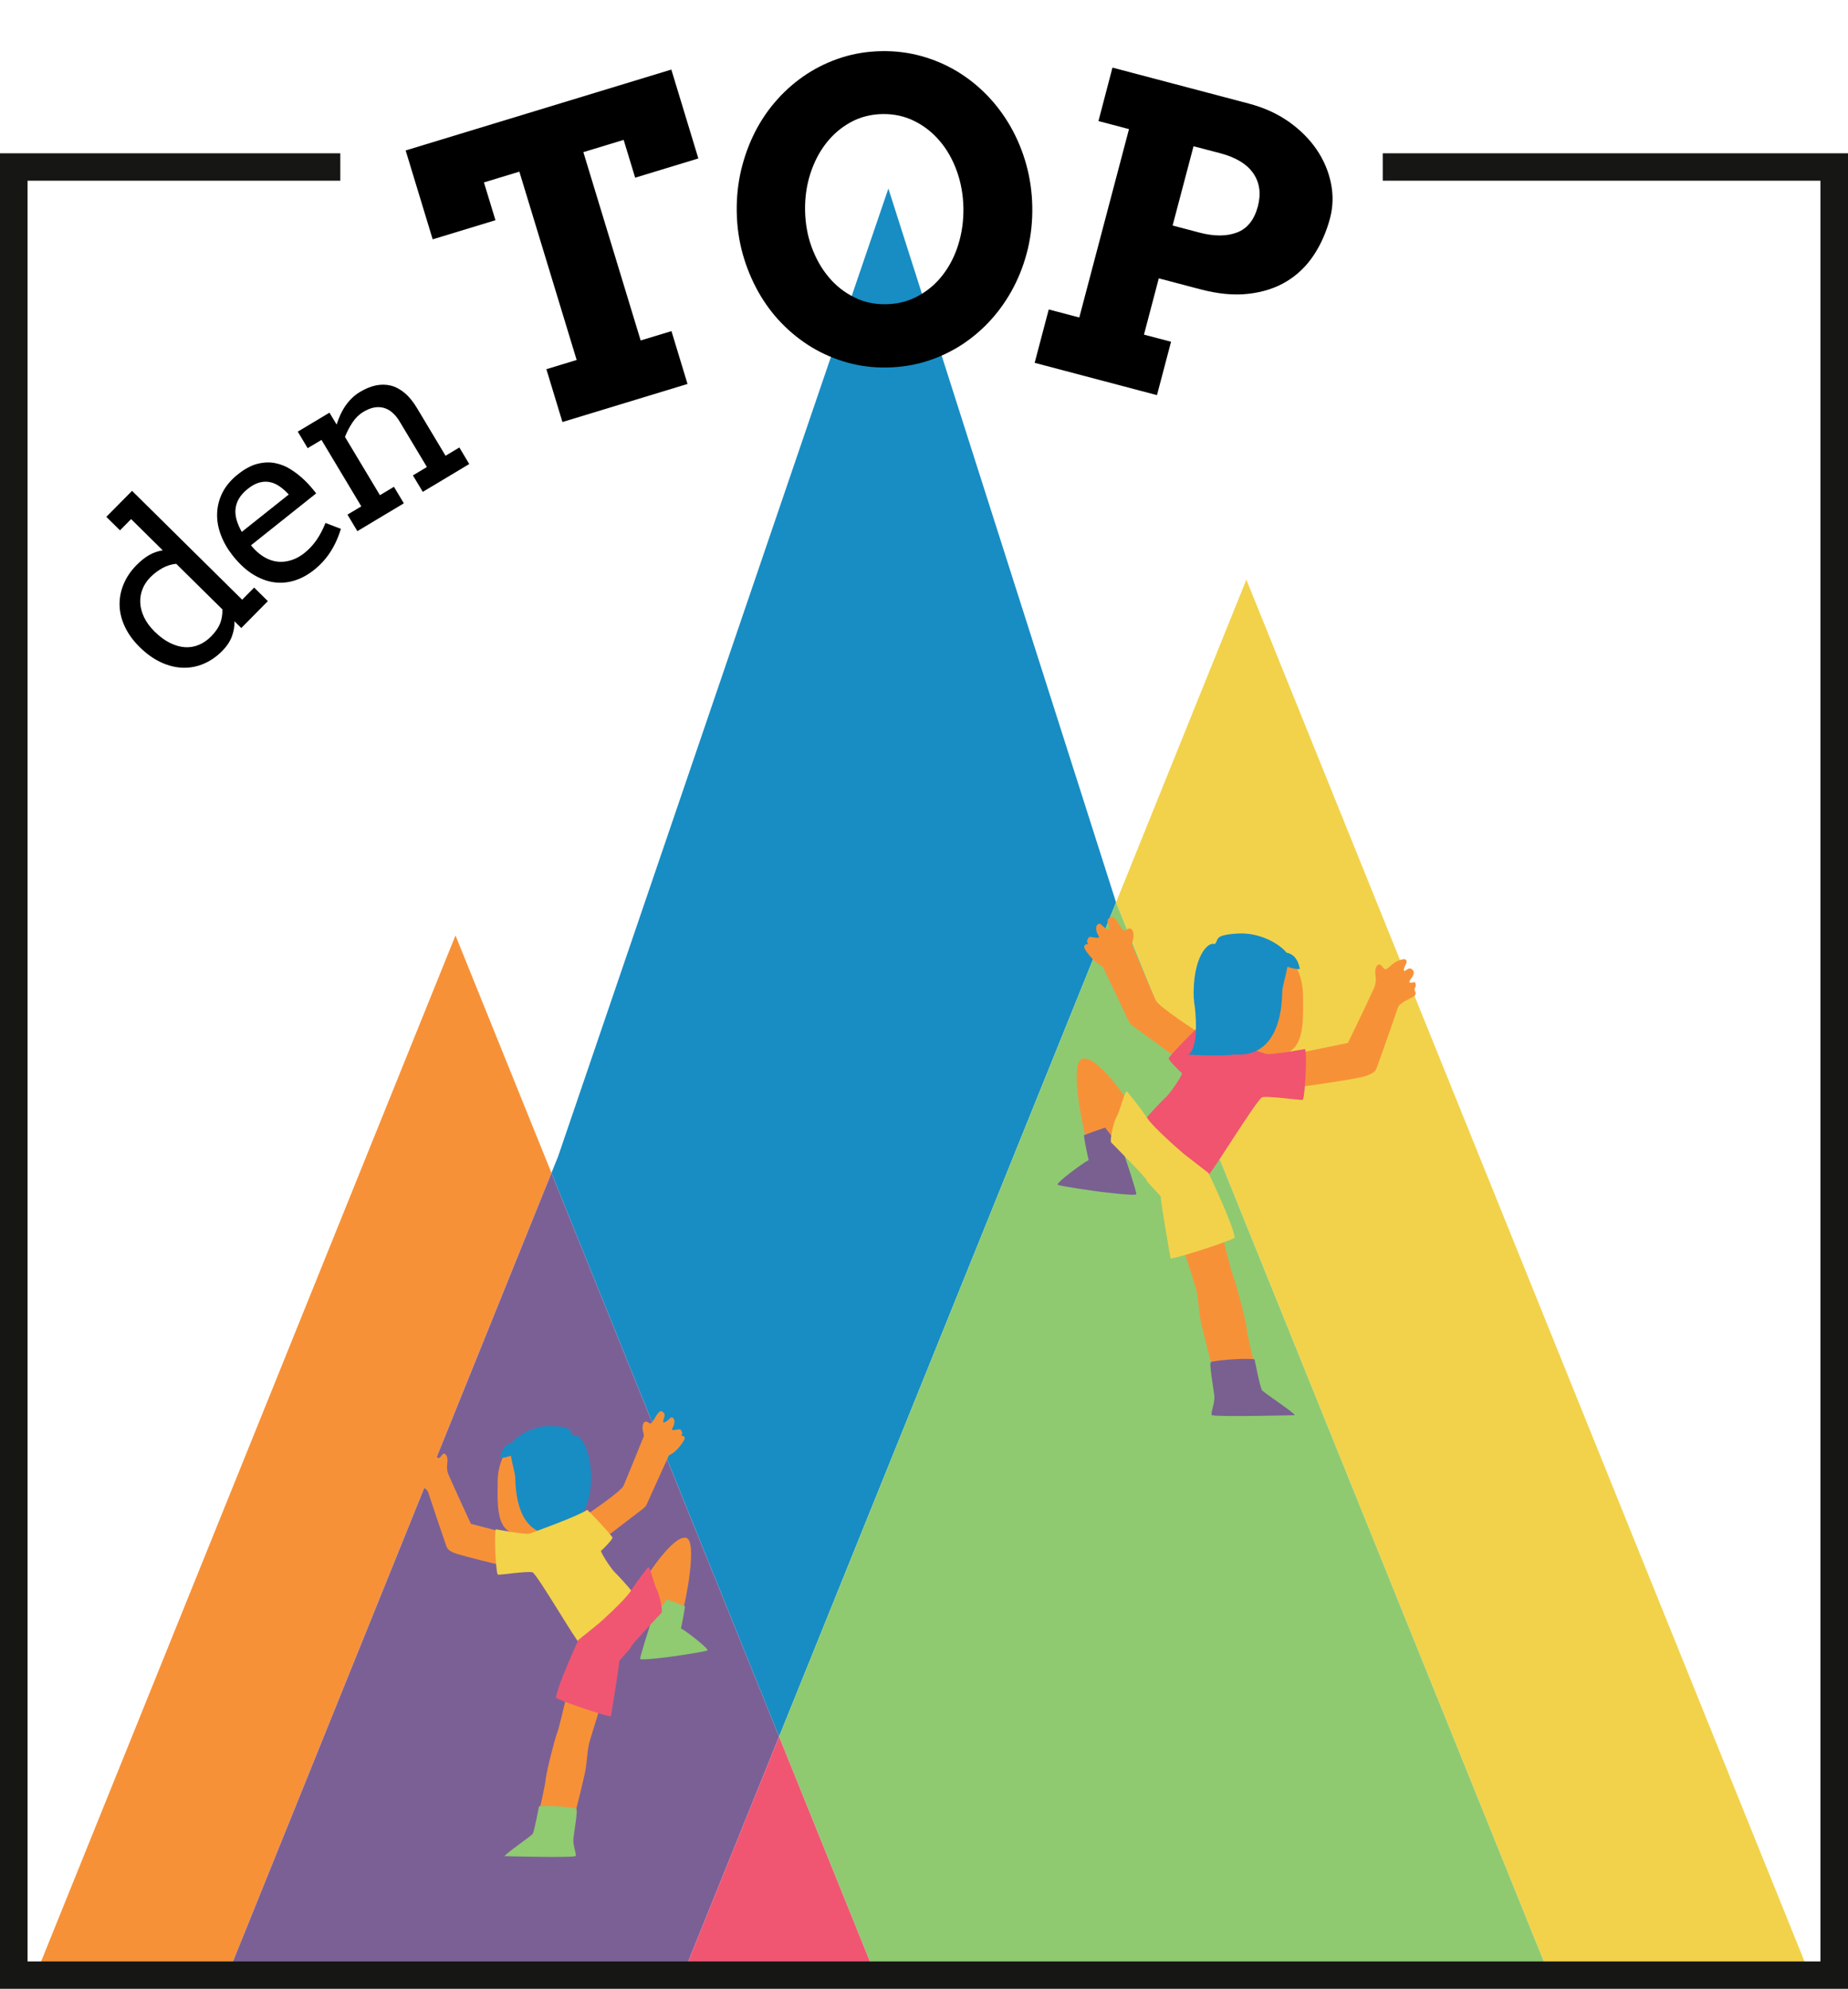<?xml version="1.0" encoding="utf-8"?>
<!-- Generator: Adobe Illustrator 28.1.0, SVG Export Plug-In . SVG Version: 6.00 Build 0)  -->
<svg version="1.1" id="Layer_1" xmlns="http://www.w3.org/2000/svg" xmlns:xlink="http://www.w3.org/1999/xlink" x="0px" y="0px"
	 viewBox="0 0 272.88 293.59" style="enable-background:new 0 0 272.88 293.59;" xml:space="preserve">
<style type="text/css">
	.st0{fill:#178DC4;}
	.st1{fill:#F79138;}
	.st2{fill:#7B6096;}
	.st3{fill:#F2D24B;}
	.st4{fill:#8FCA71;}
	.st5{fill:#F05672;}
	.st6{fill:#161615;}
	.st7{fill:#796091;}
	.st8{fill:#F0546F;}
	.st9{fill:#F2D349;}
	.st10{fill:#90CA71;}
</style>
<g id="Den_Top_00000148651335589109732830000000930311729961099965_">
	<polygon class="st0" points="115.04,256.36 142.36,188.74 164.8,133.21 131.18,27.83 82.41,170.72 81.43,173.15 98.31,214.93 	"/>
	<polygon class="st1" points="33.64,291.43 81.43,173.15 67.26,138.09 36.22,214.94 5.17,291.78 67.26,291.78 100.73,291.78 
		100.87,291.43 	"/>
	<polygon class="st2" points="100.87,291.43 115.04,256.36 98.31,214.94 81.43,173.15 33.64,291.43 	"/>
	<polygon class="st3" points="225.73,188.74 184.04,85.57 164.8,133.21 179.95,170.72 228.72,291.43 131.18,291.43 129.21,291.43 
		129.35,291.78 100.73,291.78 100.68,291.91 184.04,291.91 267.41,291.91 	"/>
	<polygon class="st4" points="115.04,256.36 129.21,291.43 131.18,291.43 228.72,291.43 179.95,170.72 164.8,133.21 142.36,188.74 	
		"/>
	<polygon class="st5" points="100.87,291.43 100.73,291.78 129.35,291.78 129.21,291.43 	"/>
	<polygon class="st5" points="100.87,291.43 129.21,291.43 115.04,256.36 	"/>
	<polygon class="st6" points="272.88,293.59 0,293.59 0,22.63 50.25,22.63 50.25,26.68 4.07,26.68 4.07,289.55 268.81,289.55 
		268.81,26.68 204.18,26.68 204.18,22.63 272.88,22.63 	"/>
	<g>
		<path d="M15.7,76.3l3.8-3.84l16.26,16.07l1.77-1.79l2.02,2l-3.92,3.97l-1-0.99c0.01,0.79-0.13,1.55-0.41,2.29
			c-0.29,0.74-0.76,1.44-1.41,2.09c-0.81,0.82-1.71,1.45-2.7,1.87c-0.99,0.43-2.01,0.63-3.08,0.6c-1.07-0.02-2.15-0.29-3.24-0.79
			c-1.09-0.5-2.16-1.26-3.19-2.28c-0.94-0.93-1.66-1.92-2.15-2.96c-0.49-1.04-0.76-2.09-0.79-3.15c-0.03-1.06,0.16-2.1,0.58-3.12
			c0.42-1.03,1.07-1.99,1.95-2.88c0.58-0.59,1.18-1.06,1.78-1.42c0.61-0.36,1.3-0.6,2.06-0.73l-4.67-4.61l-1.64,1.66L15.7,76.3z
			 M31.18,93.94c0.64-0.65,1.08-1.29,1.33-1.92c0.24-0.63,0.35-1.32,0.33-2.06l-6.82-6.73c-0.72,0.07-1.4,0.28-2.05,0.64
			c-0.65,0.36-1.24,0.81-1.77,1.34c-0.51,0.52-0.9,1.1-1.15,1.74c-0.26,0.64-0.37,1.32-0.34,2.02c0.03,0.7,0.22,1.42,0.56,2.14
			c0.34,0.72,0.85,1.42,1.54,2.11c0.75,0.74,1.51,1.3,2.27,1.68c0.76,0.38,1.5,0.59,2.22,0.64c0.72,0.05,1.41-0.07,2.07-0.35
			C30.03,94.92,30.63,94.5,31.18,93.94z"/>
	</g>
	<g>
		<path d="M37.06,80.5c0.3,0.38,0.61,0.7,0.91,0.97c0.31,0.27,0.62,0.51,0.95,0.71c1,0.61,2.03,0.85,3.08,0.73
			c1.05-0.12,2.02-0.54,2.91-1.24c0.7-0.56,1.3-1.19,1.8-1.91c0.5-0.72,0.96-1.57,1.35-2.56l2.28,0.87c-0.4,1.3-0.93,2.45-1.58,3.45
			c-0.65,1-1.46,1.88-2.42,2.64c-0.91,0.72-1.86,1.24-2.88,1.55s-2.03,0.39-3.06,0.24c-1.03-0.15-2.05-0.55-3.08-1.18
			c-1.02-0.64-2-1.55-2.94-2.73c-0.76-0.96-1.35-1.97-1.75-3.03c-0.41-1.06-0.6-2.12-0.57-3.18c0.03-1.06,0.28-2.08,0.77-3.07
			c0.49-0.99,1.26-1.91,2.3-2.74c1.01-0.8,1.97-1.32,2.89-1.55c0.92-0.23,1.79-0.27,2.62-0.1c0.83,0.16,1.61,0.48,2.34,0.95
			c0.73,0.47,1.41,1.01,2.03,1.61c0.3,0.29,0.6,0.6,0.88,0.93c0.28,0.33,0.55,0.65,0.8,0.97L37.06,80.5z M36.58,72.17
			c-0.56,0.45-0.99,0.92-1.28,1.41c-0.29,0.49-0.46,1-0.52,1.53c-0.06,0.53,0,1.08,0.16,1.65c0.17,0.57,0.42,1.16,0.76,1.76
			L42.64,73c-0.43-0.47-0.88-0.87-1.34-1.19c-0.46-0.32-0.94-0.54-1.45-0.64c-0.5-0.1-1.03-0.08-1.57,0.07
			C37.74,71.39,37.17,71.7,36.58,72.17z"/>
	</g>
	<g>
		<path d="M60.97,70.18l2.07-1.24l-4.02-6.7c-0.67-1.12-1.47-1.8-2.39-2.04c-0.92-0.24-1.91-0.04-2.98,0.6
			c-0.61,0.37-1.15,0.89-1.59,1.55c-0.45,0.67-0.82,1.38-1.12,2.15l5.16,8.6l2.07-1.24l1.46,2.44l-6.86,4.11l-1.46-2.44l2.04-1.22
			l-5.88-9.81l-2.04,1.22l-1.46-2.44l4.68-2.8l1.04,1.73l0.03-0.02c0.15-0.46,0.33-0.92,0.53-1.38c0.21-0.46,0.45-0.89,0.73-1.3
			c0.28-0.41,0.6-0.8,0.96-1.15c0.36-0.36,0.77-0.67,1.23-0.95c0.78-0.47,1.56-0.79,2.32-0.95c0.76-0.16,1.5-0.15,2.21,0.02
			c0.71,0.18,1.39,0.54,2.05,1.09c0.66,0.55,1.27,1.3,1.83,2.24l4.21,7.03l2.04-1.22l1.46,2.44l-6.86,4.11L60.97,70.18z"/>
	</g>
	<g>
		<g>
			<path d="M80.68,54.5l4.47-1.36l-8.46-27.8l-5.23,1.59l1.7,5.58l-9.27,2.82l-3.99-13.12l39.23-11.94l3.99,13.12l-9.33,2.84
				l-1.7-5.58l-5.95,1.81l8.46,27.8l4.55-1.38l2.37,7.8L83.05,62.3L80.68,54.5z"/>
		</g>
		<g>
			<path d="M131.02,54.25c-2.04,0.04-4-0.2-5.87-0.72c-1.87-0.52-3.63-1.27-5.26-2.25c-1.63-0.98-3.12-2.17-4.47-3.56
				c-1.35-1.39-2.5-2.95-3.46-4.66c-0.96-1.72-1.72-3.56-2.28-5.53c-0.55-1.97-0.85-4.04-0.89-6.2s0.18-4.24,0.65-6.24
				c0.48-2,1.17-3.88,2.06-5.63c0.9-1.75,1.99-3.35,3.29-4.79c1.29-1.44,2.73-2.68,4.33-3.73c1.6-1.04,3.32-1.86,5.17-2.45
				c1.85-0.59,3.8-0.9,5.84-0.94c2.04-0.04,4,0.2,5.89,0.72c1.88,0.52,3.64,1.27,5.28,2.25c1.63,0.98,3.12,2.17,4.47,3.56
				c1.35,1.39,2.5,2.95,3.48,4.66c0.97,1.72,1.74,3.57,2.29,5.55c0.55,1.98,0.85,4.05,0.89,6.21c0.04,2.14-0.18,4.21-0.65,6.21
				c-0.48,2-1.17,3.88-2.08,5.63c-0.91,1.75-2.01,3.35-3.3,4.79c-1.29,1.44-2.74,2.68-4.33,3.73c-1.6,1.04-3.33,1.86-5.19,2.45
				C135.01,53.9,133.06,54.21,131.02,54.25z M130.84,44.91c1.72-0.03,3.3-0.43,4.72-1.21c1.42-0.77,2.64-1.8,3.64-3.1
				c1.01-1.3,1.78-2.8,2.31-4.51c0.53-1.71,0.78-3.51,0.75-5.41c-0.04-1.92-0.36-3.73-0.97-5.42c-0.61-1.69-1.44-3.17-2.51-4.43
				c-1.07-1.26-2.32-2.25-3.76-2.96c-1.44-0.72-3.01-1.06-4.72-1.03c-1.71,0.03-3.26,0.43-4.68,1.2c-1.41,0.77-2.62,1.81-3.63,3.1
				c-1.01,1.3-1.79,2.81-2.34,4.52c-0.55,1.72-0.81,3.54-0.77,5.46c0.04,1.9,0.36,3.7,0.98,5.38c0.62,1.68,1.45,3.16,2.51,4.41
				c1.05,1.26,2.3,2.25,3.74,2.96C127.56,44.61,129.14,44.95,130.84,44.91z"/>
		</g>
		<g>
			<path d="M164.27,9.98l20.13,5.31c2.24,0.59,4.21,1.49,5.91,2.68c1.69,1.2,3.06,2.57,4.11,4.11c1.05,1.55,1.75,3.2,2.11,4.96
				c0.36,1.75,0.31,3.48-0.13,5.16c-0.54,2.03-1.34,3.85-2.41,5.47c-1.07,1.61-2.41,2.91-4.02,3.88c-1.61,0.97-3.48,1.58-5.62,1.82
				c-2.14,0.25-4.53,0.02-7.17-0.68l-6.07-1.6l-2.19,8.31l4,1.05l-2.08,7.88l-18.06-4.77l2.08-7.88l4.51,1.19l7.34-27.81l-4.51-1.19
				L164.27,9.98z M176.24,21.59l-3.09,11.7l3.94,1.04c2.19,0.58,4.04,0.57,5.57-0.01s2.55-1.87,3.08-3.86
				c0.49-1.86,0.27-3.47-0.66-4.85c-0.93-1.37-2.56-2.37-4.9-2.99L176.24,21.59z"/>
		</g>
		<path class="st1" d="M176.78,152.29c0,0-5.65-3.63-6.11-4.61c-0.46-0.98-3.4-7.96-3.4-7.96s-0.23-0.21,0-0.91
			c0.23-0.7,0.12-1.74-0.46-1.74s-0.65,0.69-1.16,0c-0.51-0.69-1.09-2.02-1.67-1.67c-0.58,0.35-0.46,0.63-0.29,1.15
			c0.17,0.52,0.23,0.92-0.46,0.46c-0.69-0.46-0.69-0.81-1.1-0.58c-0.4,0.23-0.29,1.13,0,1.57c0.29,0.44,0.17,0.5-0.58,0.39
			c-0.75-0.12-0.75-0.12-0.92,0.23c-0.17,0.35-0.12,0.41,0,0.64c0.12,0.23-0.29,0.05-0.4,0.23c-0.12,0.17-0.52,0.3,1.12,2.11
			c0.95,0.95,1.35,0.83,1.53,1.18c0.17,0.35,3.63,7.61,3.81,8.02c0.17,0.4,0.79,0.81,1.75,1.5c0.96,0.69,4.65,3.4,4.65,3.4
			L176.78,152.29z"/>
		<path class="st1" d="M166.51,162.49c0,0-4.32-6.52-6.57-6.23c-2.25,0.29,0.17,11.13,0.35,11.53c0.17,0.4,3.86,0.17,3.86,0.17
			L166.51,162.49z"/>
		<path class="st1" d="M180.7,183.19c0,0,1.04,4.38,1.44,5.36c0.4,0.98,1.79,6.17,1.96,7.61c0.17,1.44,0.98,4.67,0.98,4.67
			l-5.48,2.31l-0.75-1.96c0,0-1.33-4.96-1.61-6.52c-0.29-1.56-0.29-3.23-0.69-4.61c-0.4-1.38-1.9-5.94-1.9-5.94L180.7,183.19z"/>
		<path class="st1" d="M176.89,147.07c0,4.86,3.47,8.79,7.76,8.79c2.03,0,5.05,0.3,6.43-1.15c1.53-1.61,1.33-5.09,1.33-7.64
			c0-4.86-3.47-8.79-7.76-8.79S176.89,142.21,176.89,147.07"/>
		<path class="st1" d="M190.23,155.76l8.81-1.8c0,0-0.12,0.23,1.5-3.11c1.61-3.34,2.36-5.02,2.36-5.02s0.35-0.69,0.23-1.61
			c-0.12-0.92-0.06-1.5,0.35-1.79c0.4-0.29,0.69,0.46,0.98,0.63c0.29,0.17,0.92-0.58,1.33-0.86c0.4-0.29,1.61-0.86,1.85-0.46
			c0.23,0.4-0.23,0.69-0.35,1.38c-0.12,0.69,0.58-0.35,1.04-0.12c0.46,0.23,0.69,0.63,0,1.52c-0.69,0.9,0.52,0.44,0.52,0.44
			s0.46,0.31,0,1.05c0.06,0.39,0.45,0.71-0.09,1.07c-0.54,0.36-2.1,0.94-2.33,1.63c-0.23,0.69-2.65,7.61-2.94,8.36
			c-0.29,0.75-0.23,1.27-1.9,1.79s-10,1.64-10,1.64L190.23,155.76z"/>
		<path class="st7" d="M191.19,208.91c0,0-11.25,0.29-12.23,0c-0.28-0.23,0.47-1.73,0.35-2.88c-0.12-1.15-0.82-4.8-0.49-4.97
			c0.32-0.17,4.53-0.63,6.43-0.4c0,0,0.81,4.15,1.1,4.56C186.64,205.62,191.08,208.51,191.19,208.91"/>
		<path class="st8" d="M192.7,154.86c0,0-5.14,0.94-5.83,0.71c-0.69-0.23-8.53-2.94-9.92-3.92c-0.17,0-4.38,4.31-4.38,4.6
			s1.73,2.03,1.96,2.14c0.23,0.12-1.73,3-2.31,3.52c-0.58,0.52-2.54,2.59-2.88,3.06c-0.35,0.46,3.52,4.55,8.99,8.59
			c0.4,0,7.32-11.42,8.07-11.59c0.91-0.21,5.59,0.46,5.94,0.4C192.69,162.32,193.05,155.53,192.7,154.86"/>
		<path class="st7" d="M162.02,175.87c0,0-5.51-0.75-5.84-0.98c-0.33-0.23,3.88-3.34,4.57-3.63c0,0-0.58-2.48-0.69-3.69
			c0,0,2.77-1.04,3.17-1.1c0,0.12,0.96,1.28,1.23,1.57c0.27,0.28,1.6,2.59,1.6,2.59s1.79,5.3,1.73,5.65
			C167.72,176.62,162.02,175.87,162.02,175.87"/>
		<path class="st3" d="M166.4,161.11c0,0,1.9,2.25,2.94,3.86c1.04,1.61,5.53,5.42,5.53,5.42l3.58,2.77c0,0,3.63,7.55,3.86,9.51
			c0,0.35-8.76,3.17-9.46,3.11c0,0-1.5-8.48-1.44-9.11c-0.12-0.29-2.12-2.19-2.1-2.45c0.02-0.26-4.99-5.33-5.23-5.57
			s0.29-2.88,0.81-3.81C165.42,163.94,165.99,161.23,166.4,161.11"/>
		<path class="st0" d="M189.98,140.64c-1.07-1.32-3.97-3.04-7.27-2.83c-3.63,0.23-2.65,0.92-3.34,1.56
			c-0.98-0.4-3.01,1.69-3.11,6.85c-0.01,0.31,0,0.62,0.01,0.92l-0.02-0.01c0,0,0.01,0.08,0.03,0.21c0.03,0.49,0.09,0.97,0.17,1.43
			c0.22,2.21,0.38,5.97-0.98,6.92c2.37,0.1,4.78,0.23,6.93-0.03c0.07,0.01,0.14,0.02,0.21,0.02c2.1,0.07,3.62-0.68,4.69-1.99
			c0,0,0,0,0,0h0c1.38-1.69,1.98-4.31,2.04-7.22c0.02-0.88,0.53-2.44,0.77-3.76c0.54,0.2,1.2,0.37,1.82,0.35
			C191.94,143.06,191.71,140.93,189.98,140.64"/>
		<path class="st1" d="M86.74,218.79c0,4.34-2.97,7.85-6.63,7.85c-1.74,0-4.32,0.27-5.5-1.03c-1.31-1.43-1.13-4.55-1.13-6.82
			c0-4.34,2.97-7.85,6.63-7.85C83.77,210.94,86.74,214.45,86.74,218.79"/>
		<path class="st1" d="M74.07,226.13l-4.54-1.18c0,0,0.1,0.21-1.28-2.78c-1.38-2.99-2.02-4.48-2.02-4.48s-0.3-0.62-0.2-1.44
			c0.1-0.82,0.05-1.34-0.3-1.6c-0.35-0.26-0.59,0.41-0.84,0.57c-0.25,0.15-0.79-0.51-1.13-0.77c-0.35-0.26-1.38-0.77-1.58-0.41
			c-0.2,0.36,0.2,0.62,0.3,1.24c0.1,0.62-0.49-0.31-0.89-0.1c-0.39,0.21-0.59,0.56,0,1.36c0.59,0.8-0.44,0.39-0.44,0.39
			s-0.39,0.27,0,0.93c-0.05,0.35-0.38,0.63,0.08,0.96s1.79,0.84,1.99,1.46c0.2,0.62,2.27,6.8,2.52,7.47c0.25,0.67,0.2,1.13,1.63,1.6
			c1.43,0.46,6.71,1.75,6.71,1.75V226.13z"/>
		<path class="st1" d="M86.84,223.45c0,0,4.83-3.24,5.23-4.12c0.39-0.87,2.91-7.1,2.91-7.1s0.2-0.19,0-0.82
			c-0.2-0.63-0.1-1.55,0.39-1.55c0.49,0,0.55,0.62,0.99,0c0.44-0.62,0.93-1.8,1.42-1.49c0.49,0.31,0.39,0.57,0.25,1.03
			c-0.15,0.46-0.2,0.82,0.39,0.41c0.59-0.41,0.59-0.72,0.94-0.51c0.35,0.21,0.25,1.01,0,1.41c-0.25,0.4-0.15,0.45,0.49,0.35
			c0.64-0.1,0.64-0.1,0.79,0.21c0.15,0.31,0.1,0.37,0,0.57c-0.1,0.2,0.25,0.05,0.35,0.2c0.1,0.15,0.44,0.27-0.96,1.88
			c-0.81,0.84-1.16,0.74-1.31,1.05c-0.15,0.31-3.11,6.8-3.25,7.16c-0.15,0.36-0.68,0.72-1.5,1.34c-0.82,0.62-3.98,3.04-3.98,3.04
			L86.84,223.45z"/>
		<path class="st1" d="M95.62,232.56c0,0,3.7-5.82,5.62-5.56c1.92,0.26-0.15,9.94-0.3,10.3c-0.15,0.36-3.3,0.15-3.3,0.15
			L95.62,232.56z"/>
		<path class="st1" d="M83.49,251.05c0,0-0.89,3.91-1.23,4.79c-0.35,0.88-1.53,5.51-1.68,6.8c-0.15,1.29-0.84,4.17-0.84,4.17
			l4.69,2.06l0.64-1.75c0,0,1.13-4.43,1.38-5.82c0.25-1.39,0.25-2.88,0.59-4.12c0.35-1.24,1.63-5.3,1.63-5.3L83.49,251.05z"/>
		<path class="st0" d="M87.28,218.03c-0.09-4.61-1.82-6.48-2.66-6.12c-0.59-0.57,0.25-1.18-2.86-1.39c-2.82-0.19-5.3,1.34-6.21,2.52
			c-1.48,0.26-1.68,2.16-1.68,2.16c0.53,0.02,1.09-0.13,1.56-0.31c0.2,1.18,0.64,2.58,0.66,3.36c0.09,4.61,1.63,8.38,5.76,8.22
			C84.93,226.37,87.37,222.64,87.28,218.03"/>
		<path class="st9" d="M73.22,225.75c0,0,4.4,0.84,4.99,0.64c0.59-0.21,7.3-2.63,8.48-3.5c0.15,0,3.75,3.85,3.75,4.11
			c0,0.27-1.48,1.81-1.68,1.91c-0.2,0.1,1.48,2.68,1.97,3.14c0.49,0.46,2.17,2.32,2.47,2.73c0.3,0.41-3.01,4.07-7.69,7.67
			c-0.35,0-6.26-10.19-6.9-10.35c-0.78-0.19-4.78,0.41-5.08,0.36C73.23,232.41,72.92,226.35,73.22,225.75"/>
		<path class="st10" d="M74.51,274.01c0,0,9.63,0.26,10.46,0c0.24-0.21-0.4-1.54-0.3-2.57c0.1-1.03,0.7-4.29,0.42-4.44
			c-0.27-0.15-3.87-0.56-5.5-0.35c0,0-0.69,3.71-0.94,4.07C78.41,271.07,74.61,273.65,74.51,274.01"/>
		<path class="st10" d="M99.46,244.51c0,0,4.71-0.67,5-0.88c0.28-0.21-3.32-2.99-3.91-3.24c0,0,0.49-2.21,0.59-3.29
			c0,0-2.37-0.93-2.71-0.98c0,0.1-0.82,1.15-1.05,1.4c-0.23,0.25-1.37,2.31-1.37,2.31s-1.53,4.74-1.48,5.05
			C94.58,245.18,99.46,244.51,99.46,244.51"/>
		<path class="st5" d="M95.72,231.33c0,0-1.63,2.01-2.52,3.45c-0.89,1.44-4.73,4.84-4.73,4.84l-3.06,2.47c0,0-3.11,6.74-3.3,8.5
			c0,0.31,7.5,2.83,8.09,2.78c0,0,1.28-7.57,1.23-8.13c0.1-0.26,1.81-1.96,1.79-2.19c-0.02-0.23,4.27-4.76,4.47-4.97
			c0.2-0.21-0.25-2.57-0.69-3.4C96.55,233.85,96.06,231.43,95.72,231.33"/>
	</g>
</g>
</svg>
